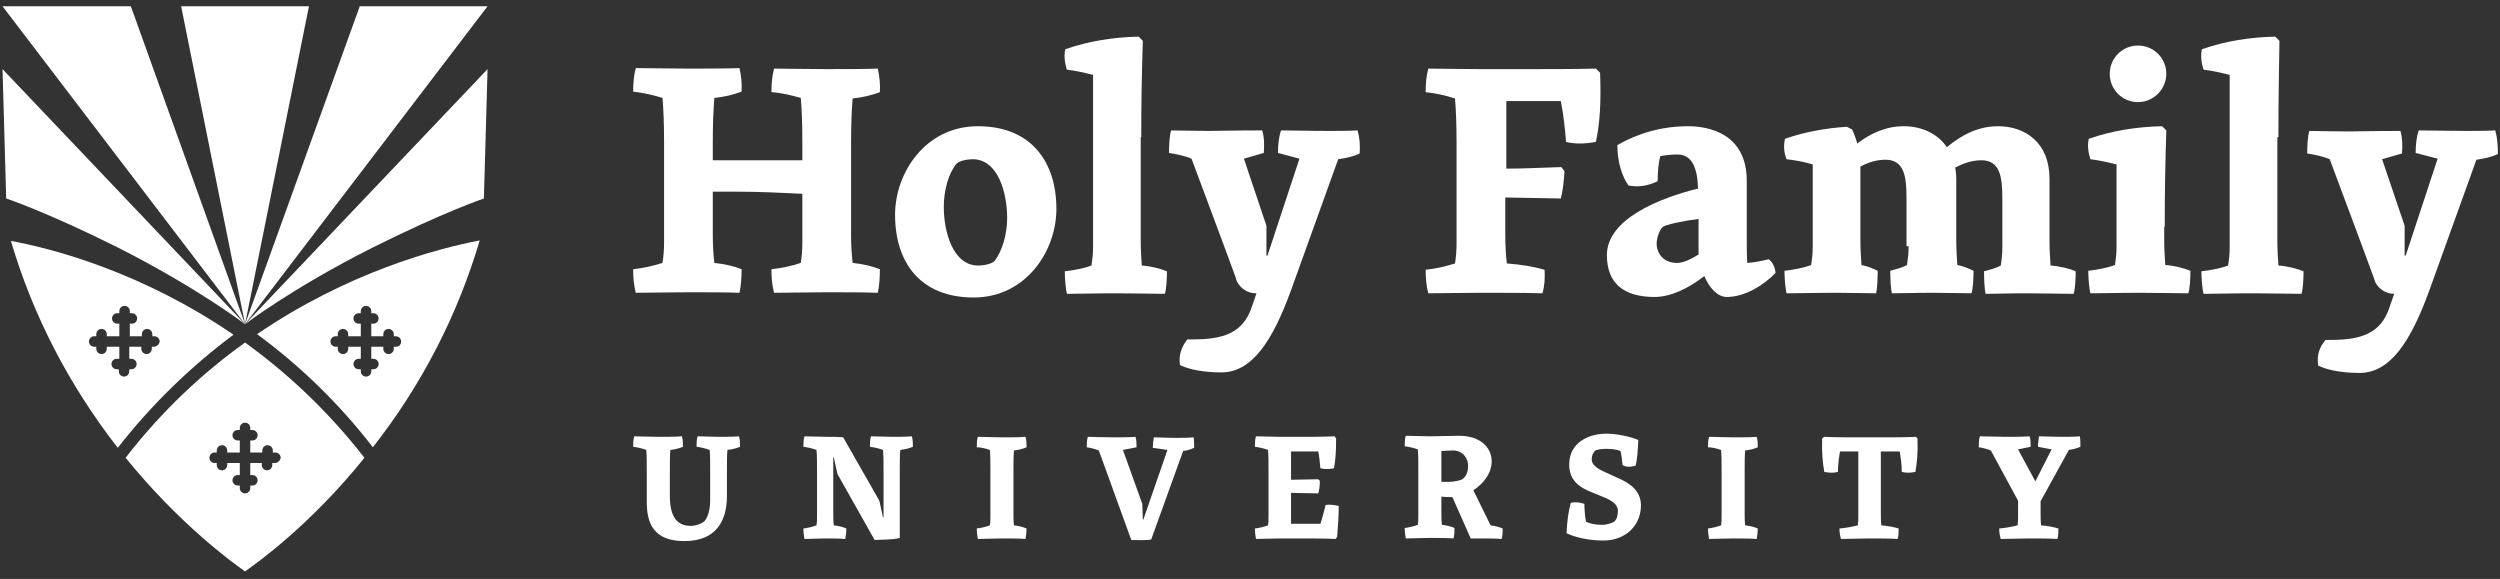 <svg width="190" height="44" viewBox="0 0 190 44" fill="none" xmlns="http://www.w3.org/2000/svg">
<rect x="0" y="0" width="190" height="44" fill="#333333" stroke="none"/>
<g clip-path="url(#clip0_133_243)">
<path d="M0.829 18.311C2.501 23.963 5.208 29.218 8.95 34.035C11.498 30.77 14.444 27.904 17.747 25.436C10.821 20.699 4.093 18.908 0.829 18.311ZM11.697 26.352H11.537V26.511C11.537 26.71 11.378 26.909 11.139 26.909C10.94 26.909 10.741 26.75 10.741 26.511V26.352H9.826V27.267H9.985C10.184 27.267 10.383 27.427 10.383 27.665C10.383 27.864 10.224 28.064 9.985 28.064H9.826V28.223C9.826 28.422 9.666 28.621 9.428 28.621C9.229 28.621 9.03 28.462 9.03 28.223V28.064H8.87C8.671 28.064 8.472 27.904 8.472 27.665C8.472 27.466 8.631 27.267 8.87 27.267H9.069V26.352H8.114V26.511C8.114 26.71 7.955 26.909 7.716 26.909C7.517 26.909 7.318 26.75 7.318 26.511V26.352H7.159C6.96 26.352 6.761 26.192 6.761 25.954C6.761 25.755 6.92 25.556 7.159 25.556H7.318V25.396C7.318 25.197 7.477 24.998 7.716 24.998C7.915 24.998 8.114 25.157 8.114 25.396V25.556H9.069V24.6H8.91C8.711 24.6 8.512 24.441 8.512 24.202C8.512 24.003 8.671 23.804 8.91 23.804H9.069V23.645C9.069 23.446 9.229 23.247 9.467 23.247C9.666 23.247 9.866 23.406 9.866 23.645V23.804H10.025C10.224 23.804 10.423 23.963 10.423 24.202C10.423 24.401 10.264 24.6 10.025 24.6H9.866V25.556H10.781V25.396C10.781 25.197 10.94 24.998 11.179 24.998C11.378 24.998 11.577 25.157 11.577 25.396V25.556H11.736C11.936 25.556 12.135 25.715 12.135 25.954C12.095 26.192 11.896 26.352 11.697 26.352Z" fill="white"/>
<path d="M19.539 25.397C22.843 27.825 25.829 30.731 28.337 33.995C32.079 29.218 34.786 23.924 36.458 18.271C33.153 18.908 26.426 20.699 19.539 25.397ZM30.088 26.352H29.929V26.511C29.929 26.71 29.77 26.909 29.531 26.909C29.332 26.909 29.133 26.75 29.133 26.511V26.352H28.217V27.268H28.377C28.576 27.268 28.774 27.427 28.774 27.666C28.774 27.865 28.615 28.064 28.377 28.064H28.217V28.223C28.217 28.422 28.058 28.621 27.819 28.621C27.62 28.621 27.421 28.462 27.421 28.223V28.064H27.262C27.063 28.064 26.864 27.904 26.864 27.666C26.864 27.467 27.023 27.268 27.262 27.268H27.421V26.352H26.466V26.511C26.466 26.71 26.306 26.909 26.068 26.909C25.869 26.909 25.669 26.75 25.669 26.511V26.352H25.51C25.311 26.352 25.112 26.193 25.112 25.954C25.112 25.755 25.271 25.556 25.51 25.556H25.669V25.397C25.669 25.198 25.829 24.999 26.068 24.999C26.267 24.999 26.466 25.158 26.466 25.397V25.556H27.421V24.601H27.262C27.063 24.601 26.864 24.441 26.864 24.202C26.864 24.003 27.023 23.804 27.262 23.804H27.421V23.645C27.421 23.446 27.58 23.247 27.819 23.247C28.018 23.247 28.217 23.406 28.217 23.645V23.804H28.377C28.576 23.804 28.774 23.964 28.774 24.202C28.774 24.401 28.615 24.601 28.377 24.601H28.217V25.556H29.133V25.397C29.133 25.198 29.292 24.999 29.531 24.999C29.73 24.999 29.929 25.158 29.929 25.397V25.556H30.088C30.287 25.556 30.486 25.715 30.486 25.954C30.486 26.193 30.327 26.352 30.088 26.352Z" fill="white"/>
<path d="M18.623 26.033C15.518 28.262 12.373 31.129 9.547 34.791C13.647 39.847 17.668 42.753 18.623 43.429C19.578 42.753 23.599 39.886 27.699 34.791C24.873 31.168 21.768 28.302 18.623 26.033ZM20.892 35.189H20.693V35.348C20.693 35.547 20.534 35.746 20.295 35.746C20.096 35.746 19.897 35.587 19.897 35.348V35.189H19.021V36.105H19.18C19.38 36.105 19.578 36.264 19.578 36.503C19.578 36.702 19.419 36.901 19.18 36.901H19.021V37.1C19.021 37.299 18.862 37.498 18.623 37.498C18.424 37.498 18.225 37.339 18.225 37.1V36.901H18.066C17.867 36.901 17.668 36.742 17.668 36.503C17.668 36.304 17.827 36.105 18.066 36.105H18.225V35.189H17.27V35.348C17.27 35.547 17.11 35.746 16.872 35.746C16.672 35.746 16.474 35.587 16.474 35.348V35.189H16.314C16.115 35.189 15.916 35.03 15.916 34.791C15.916 34.592 16.075 34.393 16.314 34.393H16.474V34.234C16.474 34.035 16.633 33.836 16.872 33.836C17.071 33.836 17.27 33.995 17.27 34.234V34.393H18.225V33.477H18.066C17.867 33.477 17.668 33.318 17.668 33.079C17.668 32.88 17.827 32.681 18.066 32.681H18.225V32.522C18.225 32.323 18.384 32.124 18.623 32.124C18.822 32.124 19.021 32.283 19.021 32.522V32.681H19.18C19.38 32.681 19.578 32.84 19.578 33.079C19.578 33.278 19.419 33.477 19.18 33.477H19.021V34.393H19.937V34.234C19.937 34.035 20.096 33.836 20.335 33.836C20.534 33.836 20.733 33.995 20.733 34.234V34.393H20.932C21.131 34.393 21.33 34.552 21.33 34.791C21.29 35.03 21.091 35.189 20.892 35.189Z" fill="white"/>
<path d="M23.48 0.477L18.623 24.64L13.767 0.477H23.48Z" fill="white"/>
<path d="M37.054 0.477L18.623 24.64L27.341 0.477H37.054Z" fill="white"/>
<path d="M0.192 0.477L18.623 24.64L9.945 0.477H0.192Z" fill="white"/>
<path d="M28.296 18.828C22.206 21.893 18.623 24.64 18.623 24.64L37.054 5.253L36.776 15.086C36.776 15.086 33.79 16.081 28.296 18.828Z" fill="white"/>
<path d="M8.99 18.828C15.041 21.893 18.623 24.64 18.623 24.64L0.192 5.253L0.471 15.086C0.471 15.086 3.496 16.081 8.99 18.828Z" fill="white"/>
<path d="M157.235 34.194C157.553 34.154 157.832 34.075 158.111 33.955C158.111 33.676 158.111 33.398 158.071 33.159C157.713 33.199 157.116 33.199 156.558 33.199C155.921 33.199 155.404 33.159 154.966 33.159C154.926 33.438 154.886 33.716 154.886 33.955L155.921 34.154L154.687 36.583L153.374 34.154L154.329 33.955C154.329 33.676 154.329 33.398 154.249 33.159C153.772 33.199 153.055 33.199 152.418 33.199C151.662 33.199 151.025 33.159 150.468 33.159C150.388 33.438 150.388 33.716 150.388 33.995C150.706 34.035 150.985 34.114 151.304 34.234L153.374 38.055V39.21C153.374 39.449 153.374 39.688 153.334 39.926C152.856 40.046 152.418 40.125 151.941 40.165C151.941 40.444 151.98 40.722 152.06 40.961C152.657 40.961 153.374 40.922 154.21 40.922C154.966 40.922 155.802 40.922 156.359 40.961C156.439 40.722 156.439 40.444 156.439 40.165C156.041 40.046 155.603 39.966 155.125 39.926C155.085 39.608 155.085 39.289 155.085 38.971V38.095L157.235 34.194ZM144.377 34.313C144.457 34.791 144.536 35.348 144.536 35.866C144.855 35.946 145.173 35.946 145.571 35.866C145.691 35.149 145.77 34.433 145.73 33.318L145.611 33.199C144.895 33.239 143.7 33.239 142.904 33.239H141.352C140.555 33.239 139.361 33.239 138.645 33.199L138.485 33.318C138.446 34.433 138.525 35.149 138.645 35.866C139.043 35.946 139.361 35.946 139.68 35.866C139.68 35.348 139.759 34.791 139.839 34.313H141.232V39.21C141.232 39.449 141.232 39.688 141.192 39.926C140.715 40.046 140.277 40.125 139.799 40.165C139.799 40.444 139.839 40.722 139.919 40.961C140.516 40.961 141.232 40.922 142.068 40.922C142.824 40.922 143.66 40.922 144.218 40.961C144.297 40.722 144.297 40.444 144.297 40.165C143.899 40.046 143.461 39.966 142.984 39.926C142.944 39.608 142.944 39.289 142.944 38.971V34.313H144.377ZM130.802 34.194C130.842 34.632 130.842 35.11 130.842 35.786V39.21C130.842 39.449 130.842 39.688 130.802 39.926C130.484 40.046 130.126 40.125 129.807 40.165C129.807 40.444 129.847 40.722 129.887 40.961C130.365 40.961 130.962 40.922 131.718 40.922C132.355 40.922 133.032 40.922 133.509 40.961C133.549 40.722 133.589 40.444 133.589 40.165C133.31 40.046 132.992 39.966 132.634 39.926C132.594 39.608 132.594 39.289 132.594 38.971V35.826C132.594 35.149 132.594 34.672 132.634 34.234C132.992 34.194 133.31 34.114 133.589 33.995C133.589 33.716 133.589 33.438 133.509 33.199C133.072 33.239 132.355 33.239 131.718 33.239C131.001 33.239 130.404 33.199 129.887 33.199C129.807 33.477 129.807 33.756 129.807 33.995C130.126 33.995 130.444 34.075 130.802 34.194ZM119.059 40.523C119.696 40.842 120.771 41.081 121.846 41.081C123.597 41.081 124.712 39.887 124.712 38.414C124.712 37.299 123.876 36.742 123.08 36.383L122.124 35.946C121.607 35.707 120.97 35.428 120.97 34.911C120.97 34.592 121.089 34.393 121.249 34.234C121.288 34.194 121.686 34.114 122.005 34.114C122.522 34.114 122.841 34.154 123.159 34.274C123.239 34.632 123.279 34.99 123.319 35.348C123.597 35.508 123.916 35.508 124.314 35.388C124.433 34.831 124.473 34.234 124.513 33.438C123.836 33.159 122.841 32.96 122.084 32.96C120.731 32.96 119.258 33.637 119.258 35.309C119.258 36.543 120.094 37.06 120.89 37.379L121.766 37.737C122.483 38.016 122.96 38.334 122.96 38.812C122.96 39.21 122.881 39.449 122.682 39.648C122.642 39.688 122.204 39.887 121.766 39.887C121.249 39.887 120.85 39.807 120.532 39.648C120.452 39.17 120.413 38.692 120.413 38.294C120.054 38.175 119.736 38.135 119.378 38.215C119.178 38.971 119.099 39.648 119.059 40.523ZM110.421 34.234C111.177 34.234 111.575 34.831 111.575 35.388C111.575 35.906 111.416 36.224 111.137 36.423C111.097 36.463 110.62 36.622 110.062 36.622C109.903 36.622 109.704 36.622 109.545 36.622V34.274C109.824 34.274 110.102 34.234 110.421 34.234ZM111.774 40.922H112.57C113.128 40.922 113.605 40.922 114.123 40.961C114.202 40.722 114.202 40.444 114.202 40.165C113.924 40.046 113.605 39.966 113.287 39.926L111.973 37.259C112.769 36.742 113.367 35.946 113.367 35.07C113.367 33.995 112.491 33.119 110.898 33.119C110.261 33.119 109.426 33.159 108.669 33.159C107.953 33.159 107.355 33.119 106.838 33.119C106.758 33.398 106.758 33.676 106.758 33.915C107.077 33.955 107.435 34.035 107.754 34.154C107.793 34.592 107.793 35.07 107.793 35.746V39.17C107.793 39.409 107.793 39.648 107.754 39.887C107.435 40.006 107.077 40.086 106.758 40.125C106.758 40.404 106.798 40.683 106.838 40.922C107.355 40.922 107.913 40.882 108.669 40.882C109.306 40.882 109.983 40.882 110.461 40.922C110.54 40.683 110.54 40.404 110.54 40.125C110.261 40.006 109.943 39.926 109.585 39.887C109.545 39.568 109.545 39.25 109.545 38.931V37.737C109.784 37.777 110.023 37.777 110.261 37.777H110.381L111.774 40.922ZM97.284 33.199C96.567 33.199 95.97 33.159 95.453 33.159C95.373 33.438 95.373 33.716 95.373 33.955C95.692 33.995 96.05 34.075 96.368 34.194C96.408 34.632 96.408 35.11 96.408 35.786V39.21C96.408 39.449 96.408 39.688 96.368 39.926C96.05 40.046 95.692 40.125 95.373 40.165C95.373 40.444 95.413 40.722 95.453 40.961C95.931 40.961 96.567 40.922 97.284 40.922H98.797C99.593 40.922 100.787 40.922 101.504 40.961L101.623 40.802C101.703 39.847 101.743 39.13 101.743 38.453C101.424 38.374 101.066 38.334 100.747 38.374C100.628 38.852 100.509 39.329 100.349 39.807H98.12V37.458C98.797 37.458 99.474 37.498 100.19 37.498C100.27 37.219 100.309 36.901 100.309 36.543L100.19 36.423C99.513 36.423 98.797 36.463 98.12 36.463V34.313H100.19C100.27 34.712 100.309 35.149 100.349 35.587C100.668 35.667 100.986 35.667 101.384 35.587C101.504 34.95 101.544 34.274 101.544 33.318L101.424 33.159C100.708 33.199 99.513 33.199 98.717 33.199H97.284ZM88.725 34.194L86.894 39.489H86.854L86.814 38.294L85.342 34.194L86.377 33.995C86.377 33.716 86.377 33.438 86.297 33.199C85.859 33.239 85.143 33.239 84.506 33.239C83.789 33.239 83.192 33.199 82.674 33.199C82.595 33.477 82.595 33.756 82.595 33.995C82.913 34.035 83.192 34.114 83.51 34.234L85.979 41.041C86.496 41.041 87.093 41.081 87.491 41.001L89.92 34.274C90.238 34.234 90.517 34.154 90.755 34.035C90.755 33.756 90.755 33.477 90.716 33.239C90.318 33.278 89.76 33.278 89.243 33.278C88.646 33.278 88.128 33.239 87.69 33.239C87.65 33.517 87.611 33.796 87.611 34.035L88.725 34.194ZM75.23 34.194C75.27 34.632 75.27 35.11 75.27 35.786V39.21C75.27 39.449 75.27 39.688 75.23 39.926C74.912 40.046 74.554 40.125 74.235 40.165C74.235 40.444 74.275 40.722 74.315 40.961C74.832 40.961 75.39 40.922 76.146 40.922C76.783 40.922 77.46 40.922 77.937 40.961C77.977 40.722 78.017 40.444 78.017 40.165C77.738 40.046 77.42 39.966 77.062 39.926C77.022 39.608 77.022 39.289 77.022 38.971V35.826C77.022 35.149 77.022 34.672 77.062 34.234C77.42 34.194 77.738 34.114 78.017 33.995C78.017 33.716 78.017 33.438 77.937 33.199C77.499 33.239 76.783 33.239 76.146 33.239C75.429 33.239 74.832 33.199 74.315 33.199C74.235 33.477 74.235 33.756 74.235 33.995C74.554 33.995 74.872 34.075 75.23 34.194ZM68.383 40.882V35.786C68.383 35.11 68.383 34.632 68.423 34.194C68.781 34.154 69.1 34.075 69.379 33.955C69.379 33.676 69.379 33.398 69.299 33.159C68.861 33.199 68.224 33.199 67.786 33.199C67.269 33.199 66.672 33.159 66.194 33.159C66.114 33.438 66.114 33.716 66.114 33.955C66.433 33.995 66.791 34.075 67.109 34.194C67.149 34.632 67.149 35.11 67.149 35.786V39.329H67.109L66.831 38.055L64.084 33.239C63.686 33.199 63.288 33.199 62.81 33.199C62.213 33.199 61.616 33.159 61.138 33.159C61.059 33.438 61.059 33.716 61.059 33.955C61.377 33.995 61.736 34.075 62.054 34.194C62.094 34.632 62.094 35.11 62.094 35.786V39.21C62.094 39.449 62.094 39.688 62.054 39.926C61.736 40.046 61.377 40.125 61.059 40.165C61.059 40.444 61.099 40.722 61.138 40.961C61.616 40.961 62.173 40.922 62.691 40.922C63.169 40.922 63.806 40.922 64.243 40.961C64.283 40.722 64.323 40.444 64.323 40.165C64.044 40.046 63.726 39.966 63.368 39.926C63.328 39.608 63.328 39.289 63.328 38.971V34.751H63.368L63.646 36.025L66.473 41.041C66.831 41.001 67.906 41.041 68.383 40.882ZM55.247 35.786C55.247 35.11 55.247 34.632 55.286 34.194C55.645 34.154 55.963 34.075 56.242 33.955C56.242 33.676 56.242 33.398 56.162 33.159C55.724 33.199 55.087 33.199 54.61 33.199C54.053 33.199 53.495 33.159 53.017 33.159C52.938 33.438 52.938 33.716 52.938 33.955C53.256 33.995 53.615 34.075 53.933 34.194C53.973 34.632 53.973 35.11 53.973 35.786V38.016C53.973 38.971 53.694 39.409 53.575 39.568C53.455 39.727 52.978 39.966 52.5 39.966C51.425 39.966 50.908 39.25 50.908 37.657V35.786C50.908 35.11 50.908 34.632 50.947 34.194C51.306 34.154 51.624 34.075 51.903 33.955C51.903 33.676 51.903 33.398 51.823 33.159C51.385 33.199 50.669 33.199 50.032 33.199C49.315 33.199 48.718 33.159 48.201 33.159C48.121 33.438 48.121 33.716 48.121 33.955C48.44 33.995 48.798 34.075 49.116 34.194C49.156 34.632 49.156 35.11 49.156 35.786V38.215C49.156 40.325 50.191 41.121 52.022 41.121C54.411 41.121 55.247 39.608 55.247 37.697V35.786Z" fill="white"/>
<path d="M164.639 5.612C164.639 4.418 163.684 3.462 162.489 3.462C161.295 3.462 160.34 4.418 160.34 5.612C160.34 6.806 161.295 7.762 162.489 7.762C163.684 7.762 164.639 6.766 164.639 5.612Z" fill="white"/>
<path d="M189.639 9.911C188.843 9.951 188.126 9.951 187.409 9.951C185.937 9.951 184.862 9.911 183.827 9.911C183.668 10.309 183.588 11.026 183.588 11.623L185.26 12.061L182.871 19.306L182.832 19.425H182.752V19.226V17.156L181.04 12.101L182.553 11.663C182.593 11.066 182.593 10.508 182.433 9.951C180.324 9.951 179.09 9.991 178.333 9.991C177.179 9.991 176.263 9.951 175.507 9.951C175.387 10.349 175.348 11.066 175.348 11.663C175.865 11.742 176.622 11.902 177.059 12.101C177.059 12.101 179.727 19.226 180.403 21.097C180.443 21.256 180.523 21.376 180.523 21.456C180.801 21.973 181.319 22.331 181.956 22.331L181.598 23.366C180.921 25.436 179.289 25.834 177.099 25.834H176.741C176.263 26.392 176.064 27.029 176.184 27.785C176.9 28.143 178.055 28.342 179.328 28.342C181.677 28.342 183.23 25.914 184.623 22.092L188.206 12.14C188.763 12.061 189.36 11.941 189.838 11.703C189.838 11.026 189.798 10.468 189.639 9.911Z" fill="white"/>
<path d="M164.52 17.236C164.52 14.449 164.56 12.459 164.64 9.911L164.321 9.593C162.45 9.633 160.579 9.911 158.748 10.548C158.629 11.066 158.708 11.583 158.867 12.101C159.544 12.18 160.221 12.339 160.858 12.499V18.709C160.858 19.226 160.818 19.585 160.738 20.142C160.221 20.341 159.425 20.5 158.708 20.58C158.708 21.177 158.788 21.973 158.867 22.291C159.823 22.291 160.937 22.252 162.729 22.252C163.804 22.252 165.635 22.291 166.311 22.291C166.431 21.973 166.471 21.137 166.471 20.58C165.993 20.381 165.237 20.182 164.56 20.142C164.52 19.545 164.48 18.908 164.48 18.231V17.236H164.52Z" fill="white"/>
<path d="M173.159 10.428C173.159 7.642 173.198 5.651 173.238 3.104L172.92 2.785C171.049 2.825 169.178 3.104 167.347 3.741C167.227 4.258 167.307 4.776 167.466 5.293C168.143 5.373 168.819 5.532 169.456 5.691V18.748C169.456 19.266 169.417 19.624 169.337 20.181C168.819 20.38 168.023 20.54 167.307 20.619C167.307 21.216 167.386 22.012 167.466 22.331C168.421 22.331 169.536 22.291 171.248 22.291C172.402 22.291 174.233 22.331 174.91 22.331C175.03 22.012 175.069 21.177 175.069 20.619C174.592 20.42 173.835 20.221 173.159 20.181C173.119 19.584 173.079 18.947 173.079 18.27V10.428H173.159Z" fill="white"/>
<path d="M145.054 18.709C145.054 19.226 145.014 19.585 144.934 20.142C144.576 20.341 144.098 20.46 143.66 20.58C143.66 21.177 143.7 21.973 143.78 22.291C144.576 22.291 145.492 22.252 146.925 22.252C147.761 22.252 149.313 22.291 149.831 22.291C149.95 21.973 149.99 21.137 149.99 20.58C149.671 20.421 149.194 20.221 148.756 20.142C148.716 19.545 148.676 18.908 148.676 18.231V13.574C148.676 13.255 148.636 12.976 148.597 12.738C149.194 12.419 149.87 12.18 150.587 12.18C151.98 12.18 152.179 13.414 152.179 15.046V18.749C152.179 19.266 152.14 19.624 152.06 20.182C151.702 20.381 151.224 20.5 150.786 20.62C150.786 21.217 150.826 22.013 150.905 22.331C151.702 22.331 152.617 22.291 154.05 22.291C155.085 22.291 156.956 22.331 157.593 22.331C157.713 22.013 157.752 21.177 157.752 20.62C157.315 20.421 156.518 20.221 155.842 20.182C155.802 19.585 155.762 18.948 155.762 18.271V13.574C155.762 10.827 153.891 9.593 151.861 9.593C150.308 9.593 149.074 10.27 147.96 11.185C147.243 10.11 145.969 9.593 144.695 9.593C143.302 9.593 142.148 10.15 141.152 10.906C141.033 10.469 140.874 10.07 140.754 9.832L140.356 9.633C138.684 9.752 137.132 10.031 135.659 10.548C135.54 11.066 135.579 11.623 135.778 12.101C136.455 12.18 137.132 12.3 137.769 12.499V18.709C137.769 19.226 137.729 19.585 137.649 20.142C137.132 20.341 136.336 20.5 135.619 20.58C135.619 21.177 135.699 21.973 135.778 22.291C136.734 22.291 137.848 22.252 139.64 22.252C140.516 22.252 142.028 22.291 142.586 22.291C142.665 21.973 142.705 21.137 142.705 20.58C142.387 20.421 141.909 20.221 141.471 20.142C141.431 19.545 141.391 18.908 141.391 18.231V12.658C141.988 12.339 142.625 12.14 143.302 12.14C144.695 12.14 144.894 13.374 144.894 15.007V18.709H145.054Z" fill="white"/>
<path d="M134.425 19.704C133.907 19.823 133.39 19.943 132.793 19.983C132.753 19.425 132.753 18.709 132.753 18.231V13.733C132.753 10.19 129.926 9.593 128.294 9.593C126.264 9.593 124.433 10.15 122.92 11.026C122.92 12.26 123.239 13.335 123.756 14.091C124.513 14.25 125.229 14.131 125.985 13.773C125.985 13.136 126.025 12.459 126.184 11.862C126.662 11.782 127.02 11.742 127.498 11.742C128.613 11.742 129.011 12.817 129.051 14.33C126.145 15.046 122.124 16.639 122.124 19.386C122.124 21.495 123.358 22.57 125.747 22.57C126.981 22.57 128.374 21.893 129.528 20.978C129.926 21.933 130.563 22.57 131.24 22.57C132.594 22.57 134.027 21.694 134.942 20.739C134.902 20.301 134.703 19.903 134.425 19.704ZM129.09 19.346C128.493 19.704 127.936 19.983 127.458 19.983C126.423 19.983 125.906 19.266 125.906 18.51C125.906 18.112 126.105 17.475 126.383 17.236C126.622 17.077 127.817 16.798 129.09 16.639V19.346Z" fill="white"/>
<path d="M118.661 12.698C117.108 12.738 115.994 12.817 114.481 12.817V7.682H118.621C118.82 8.677 118.94 9.752 119.019 10.787C119.696 10.946 120.373 10.946 121.288 10.787C121.607 9.274 121.686 7.722 121.607 5.532L121.288 5.214C119.696 5.254 117.506 5.254 115.715 5.254H112.57C110.978 5.254 109.664 5.214 108.55 5.214C108.39 5.811 108.351 6.408 108.351 7.005C109.107 7.085 109.823 7.244 110.58 7.483C110.659 8.438 110.699 9.473 110.699 10.986V18.47C110.699 18.988 110.659 19.545 110.58 20.023C109.823 20.261 109.107 20.421 108.351 20.5C108.351 21.097 108.39 21.694 108.55 22.291C109.624 22.291 110.938 22.252 112.53 22.252C114.202 22.252 116.034 22.252 117.228 22.291C117.387 21.734 117.427 21.137 117.387 20.5C116.551 20.261 115.596 20.102 114.521 20.023C114.441 19.346 114.401 18.629 114.401 17.913V15.007C115.914 15.046 117.029 15.046 118.621 15.086C118.78 14.489 118.86 13.733 118.9 13.016L118.661 12.698Z" fill="white"/>
<path d="M86.735 10.428C86.735 7.642 86.775 5.651 86.854 3.104L86.536 2.785C84.665 2.825 82.794 3.104 80.963 3.741C80.843 4.258 80.923 4.776 81.082 5.293C81.759 5.373 82.436 5.532 83.073 5.691V18.748C83.073 19.266 83.033 19.624 82.953 20.181C82.436 20.38 81.639 20.54 80.923 20.619C80.923 21.216 81.003 22.012 81.082 22.331C82.038 22.331 83.152 22.291 84.864 22.291C86.018 22.291 87.85 22.331 88.526 22.331C88.646 22.012 88.686 21.177 88.686 20.619C88.208 20.42 87.451 20.221 86.775 20.181C86.735 19.584 86.695 18.947 86.695 18.27V10.428H86.735Z" fill="white"/>
<path d="M74.315 9.593C70.334 9.593 68.025 13.136 68.025 16.32C68.025 19.983 69.976 22.61 73.997 22.61C77.977 22.61 80.286 19.067 80.286 15.882C80.286 12.3 78.376 9.593 74.315 9.593ZM75.629 19.784C75.43 20.062 74.753 20.182 74.355 20.182C72.404 20.182 71.728 17.594 71.728 15.723C71.728 14.37 72.126 13.175 72.643 12.499C72.842 12.22 73.519 12.101 73.917 12.101C75.868 12.101 76.544 14.688 76.544 16.559C76.544 17.873 76.146 19.067 75.629 19.784Z" fill="white"/>
<path d="M60.86 7.443C60.939 8.398 60.979 9.433 60.979 10.946V12.18H54.172V10.946C54.172 9.433 54.212 8.398 54.291 7.443C55.048 7.363 55.724 7.204 56.361 6.965C56.401 6.328 56.322 5.731 56.202 5.174C55.207 5.214 53.694 5.214 52.301 5.214C50.709 5.214 49.395 5.174 48.32 5.174C48.161 5.771 48.121 6.368 48.121 6.965C48.838 7.045 49.594 7.204 50.35 7.443C50.43 8.398 50.47 9.433 50.47 10.946V18.43C50.47 18.947 50.43 19.505 50.35 19.982C49.594 20.221 48.877 20.381 48.121 20.46C48.121 21.057 48.161 21.654 48.32 22.252C49.395 22.252 50.709 22.212 52.301 22.212C53.694 22.212 55.207 22.212 56.202 22.252C56.322 21.694 56.361 21.097 56.361 20.46C55.764 20.221 55.048 20.062 54.291 19.982C54.212 19.306 54.172 18.589 54.172 17.873V14.569H56.162C57.675 14.569 59.347 14.648 60.979 14.728V18.43C60.979 18.947 60.939 19.505 60.86 19.982C60.143 20.221 59.387 20.381 58.63 20.46C58.63 21.057 58.67 21.654 58.83 22.252C59.904 22.252 61.218 22.212 62.81 22.212C64.204 22.212 65.756 22.212 66.712 22.252C66.831 21.694 66.871 21.097 66.871 20.46C66.274 20.221 65.557 20.062 64.801 19.982C64.721 19.306 64.681 18.589 64.681 17.873V10.986C64.681 9.473 64.721 8.438 64.801 7.483C65.557 7.403 66.234 7.244 66.871 7.005C66.91 6.368 66.831 5.771 66.712 5.214C65.716 5.253 64.204 5.253 62.81 5.253C61.218 5.253 59.904 5.214 58.83 5.214C58.67 5.811 58.63 6.408 58.63 7.005C59.387 7.045 60.143 7.244 60.86 7.443Z" fill="white"/>
<path d="M103.176 9.911C102.379 9.951 101.663 9.951 100.946 9.951C99.474 9.951 98.399 9.911 97.364 9.911C97.204 10.309 97.125 11.026 97.125 11.623L98.757 12.061L96.368 19.306L96.329 19.425H96.249V19.226V17.156L94.537 12.061L96.05 11.623C96.09 11.026 96.09 10.468 95.931 9.911C93.821 9.911 92.587 9.951 91.83 9.951C90.676 9.951 89.76 9.911 89.004 9.911C88.885 10.309 88.845 11.026 88.845 11.623C89.362 11.703 90.119 11.862 90.556 12.061C90.556 12.061 93.224 19.186 93.9 21.057C93.94 21.217 93.98 21.336 94.02 21.416C94.298 21.933 94.816 22.291 95.453 22.291H95.493L95.134 23.326C94.458 25.396 92.826 25.795 90.636 25.795H90.238C89.8 26.352 89.561 26.989 89.681 27.745C90.397 28.103 91.552 28.302 92.826 28.302C95.174 28.302 96.727 25.874 98.12 22.053L101.703 12.101C102.26 12.021 102.857 11.902 103.335 11.663C103.375 11.026 103.335 10.468 103.176 9.911Z" fill="white"/>
</g>
<defs>
<clipPath id="clip0_133_243">
<rect width="190" height="44" fill="white"/>
</clipPath>
</defs>
</svg>
